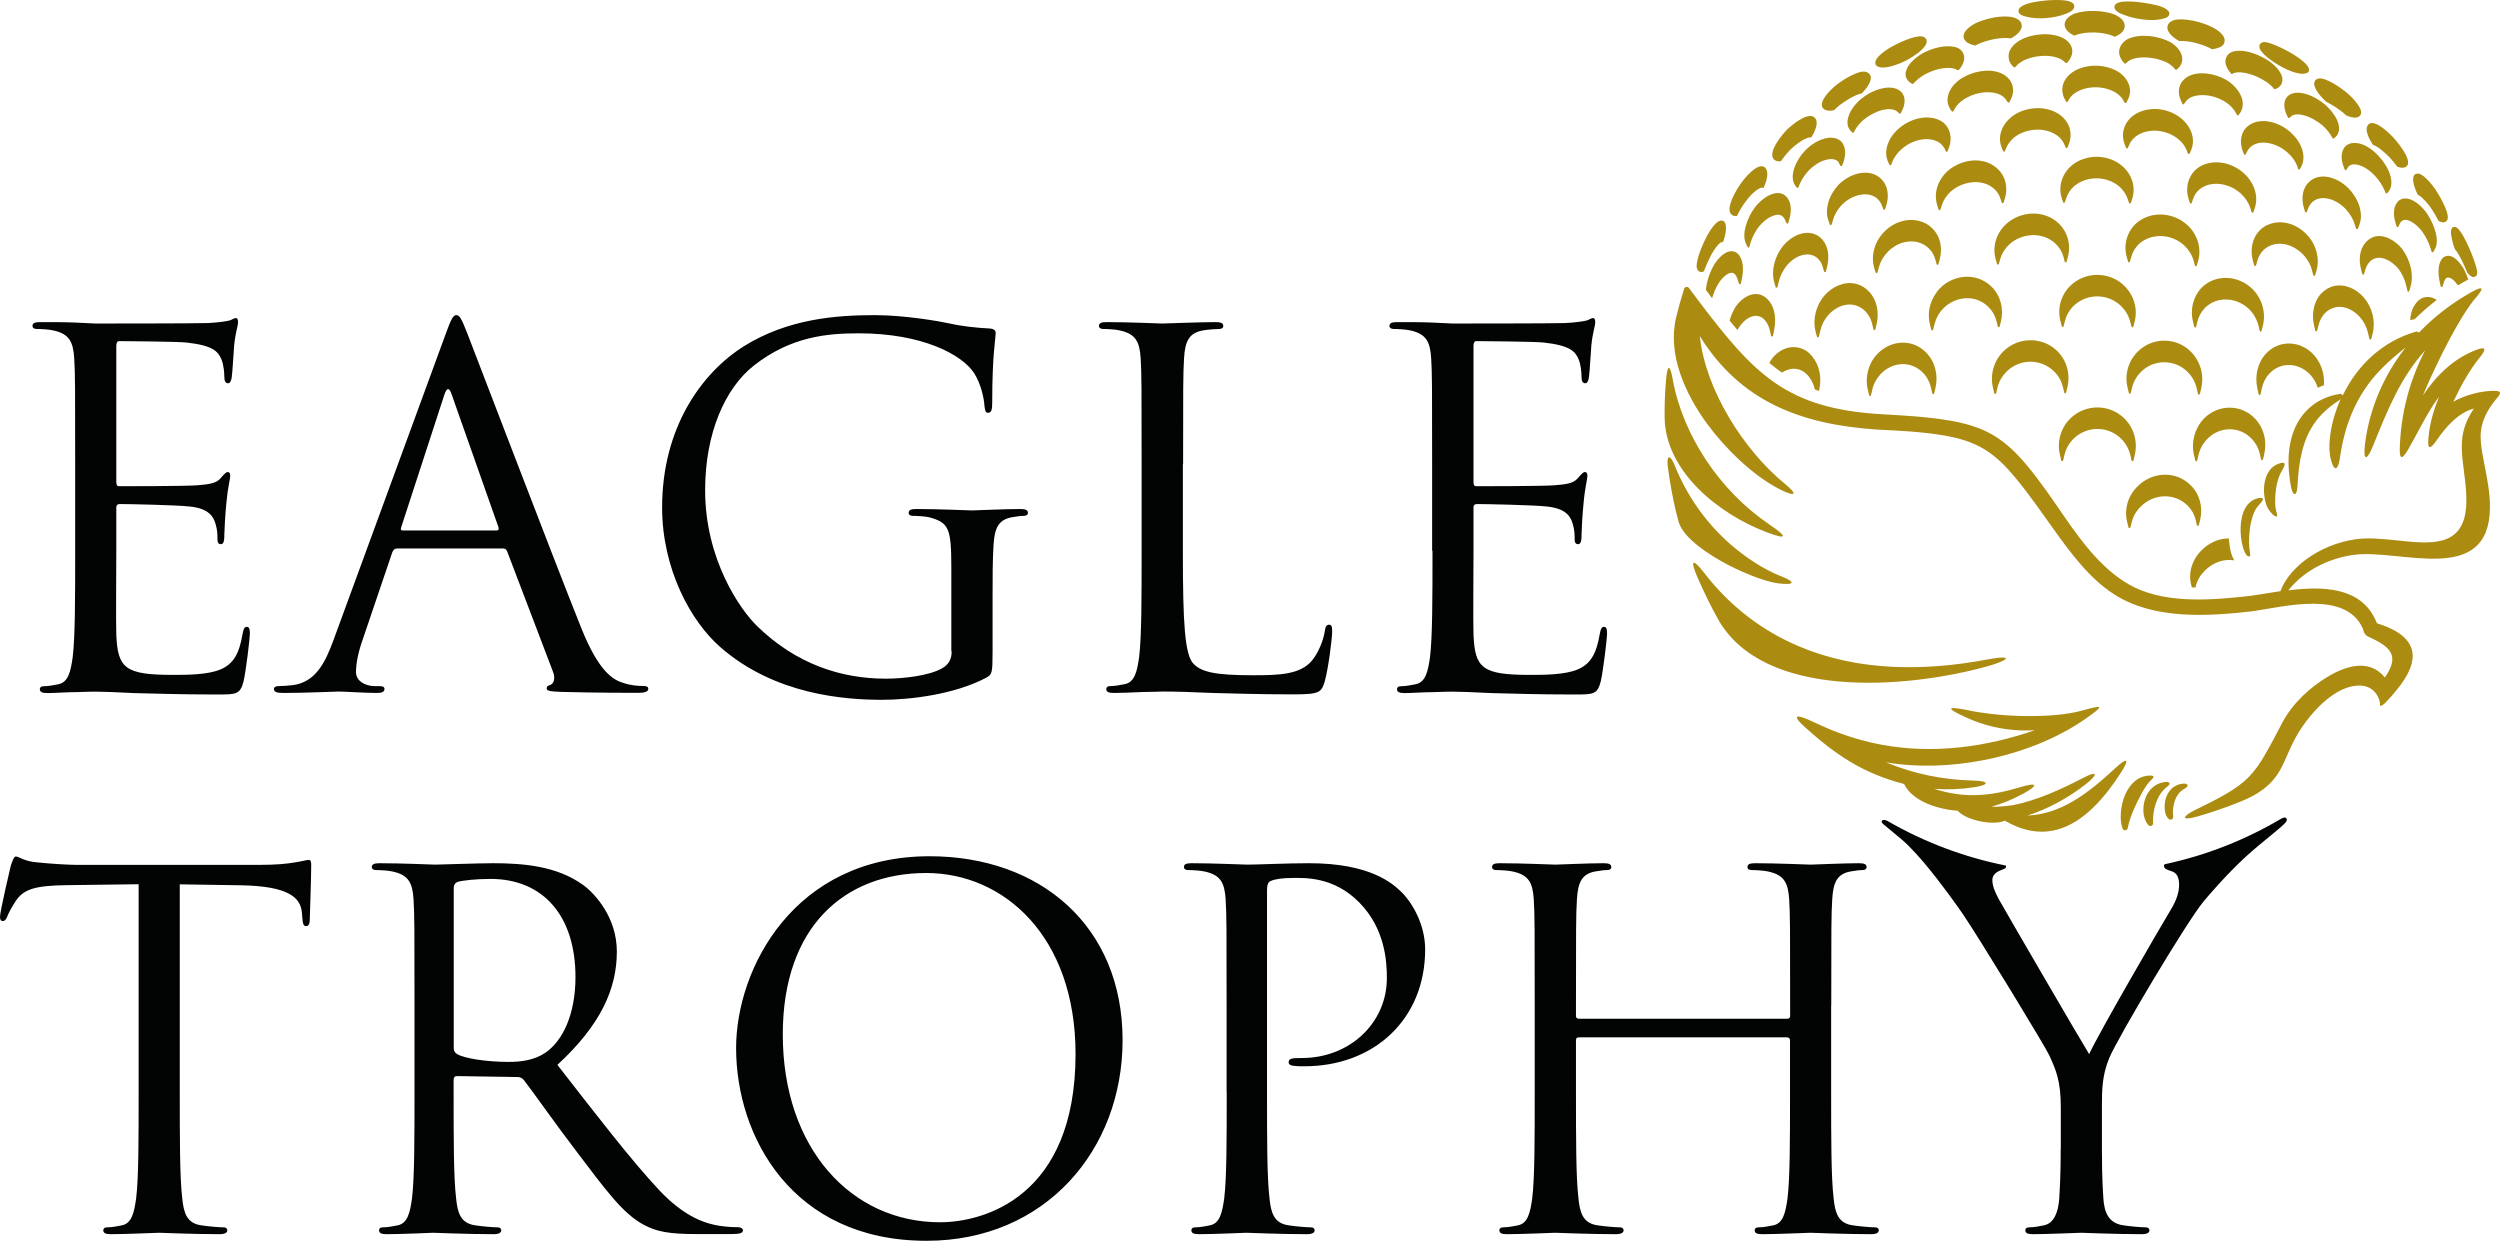 <?xml version="1.0" encoding="UTF-8"?> <svg xmlns="http://www.w3.org/2000/svg" width="554" height="275" viewBox="0 0 554 275" fill="none"><path fill-rule="evenodd" clip-rule="evenodd" d="M16.658 122.032C16.658 132.472 16.658 141.053 16.108 145.632C15.662 148.772 15.139 151.179 12.965 151.623C11.996 151.833 10.686 152.068 9.691 152.068C9.036 152.068 8.826 152.382 8.826 152.722C8.826 153.376 9.376 153.586 10.555 153.586C12.179 153.586 14.693 153.376 16.867 153.376C19.146 153.272 21.005 153.272 21.215 153.272C22.839 153.272 25.458 153.376 29.701 153.586C33.944 153.69 39.942 153.9 48.087 153.9C52.33 153.9 53.195 153.9 53.954 151.074C54.504 148.798 55.368 141.393 55.368 140.53C55.368 139.771 55.368 138.908 54.714 138.908C54.164 138.908 53.954 139.353 53.745 140.53C52.985 144.978 51.675 147.149 48.847 148.353C46.018 149.556 41.225 149.556 38.397 149.556C27.737 149.556 26.087 148.144 25.772 140.635C25.668 138.358 25.772 125.747 25.772 122.032V112.456C25.772 112.011 25.982 111.697 26.532 111.697C28.391 111.697 39.156 111.907 42.09 112.247C46.333 112.692 47.301 114.523 47.747 116.041C48.192 117.454 48.192 118.552 48.192 119.625C48.192 120.175 48.402 120.593 48.952 120.593C49.711 120.593 49.711 119.39 49.711 118.526C49.711 117.767 49.921 113.738 50.156 111.567C50.471 107.982 51.021 106.125 51.021 105.471C51.021 104.816 50.811 104.607 50.471 104.607C50.025 104.607 49.606 105.157 48.847 106.02C47.878 107.119 46.333 107.328 43.739 107.537C41.225 107.747 27.841 107.747 26.427 107.747C25.877 107.747 25.772 107.433 25.772 106.648V76.69C25.772 75.932 25.982 75.591 26.427 75.591C27.632 75.591 39.496 75.696 41.33 75.905C47.197 76.559 48.297 77.868 49.056 79.594C49.606 80.903 49.711 82.76 49.711 83.519C49.711 84.382 49.921 84.932 50.575 84.932C51.021 84.932 51.23 84.278 51.335 83.728C51.544 82.42 51.78 77.632 51.885 76.559C52.199 73.525 52.749 72.216 52.749 71.458C52.749 70.908 52.645 70.49 52.304 70.49C51.754 70.49 51.335 70.934 50.785 71.039C49.921 71.248 48.166 71.484 46.097 71.588C43.635 71.693 21.974 71.693 21.215 71.693L16.762 71.484C14.379 71.379 11.419 71.379 8.931 71.379C7.726 71.379 7.203 71.588 7.203 72.243C7.203 72.687 7.648 72.897 8.067 72.897C9.036 72.897 10.896 73.001 11.76 73.211C15.348 73.969 16.212 75.722 16.448 79.411C16.658 82.891 16.658 85.926 16.658 102.88V122.032ZM73.99 141.603C72.026 147.045 69.852 151.179 64.85 151.833C63.985 151.937 62.466 152.042 61.681 152.042C61.131 152.042 60.712 152.251 60.712 152.696C60.712 153.35 61.366 153.56 62.781 153.56C67.888 153.56 73.886 153.246 75.091 153.246C76.295 153.246 80.957 153.56 83.576 153.56C84.546 153.56 85.2 153.35 85.2 152.696C85.2 152.251 84.886 152.042 84.1 152.042H83.026C81.167 152.042 78.888 151.074 78.888 148.902C78.888 146.94 79.438 144.324 80.407 141.629L86.929 122.398C87.138 121.849 87.479 121.535 88.029 121.535H111.418C111.968 121.535 112.177 121.744 112.387 122.189L122.549 148.876C123.204 150.603 122.549 151.597 121.894 151.807C121.449 151.911 121.135 152.12 121.135 152.565C121.135 153.219 122.34 153.219 124.409 153.324C131.926 153.533 139.862 153.533 141.486 153.533C142.69 153.533 143.659 153.324 143.659 152.67C143.659 152.121 143.214 152.016 142.559 152.016C141.459 152.016 139.835 151.911 138.212 151.362C135.933 150.708 132.764 148.981 128.861 139.3C122.235 122.765 105.132 77.868 103.508 73.76C102.199 70.385 101.779 69.835 101.125 69.835C100.47 69.835 100.025 70.49 98.741 74.074L73.99 141.603ZM89.234 117.558C88.92 117.558 88.684 117.349 88.92 116.799L98.479 87.444C99.029 85.822 99.579 85.822 100.103 87.444L110.449 116.799C110.554 117.244 110.554 117.558 110.004 117.558H89.234ZM210.893 144.324C210.893 146.181 210.133 147.359 208.719 148.117C205.89 149.74 200.233 150.394 196.304 150.394C186.299 150.394 176.399 147.123 167.782 138.751C163.984 135.062 156.257 123.968 156.257 108.636C156.257 95.921 160.71 86.031 167.022 81.034C175.299 74.519 183.444 73.865 190.306 73.865C204.345 73.865 213.171 78.548 215.869 82.682C217.493 85.298 218.043 88.333 218.148 89.851C218.252 90.819 218.357 91.473 218.907 91.473C219.667 91.473 219.876 90.923 219.876 89.197C219.876 78.339 220.636 75.278 220.636 73.76C220.636 73.315 220.426 72.897 219.326 72.792C216.602 72.687 212.805 72.243 210.5 71.693C208.431 71.248 200.704 69.835 193.842 69.835C185.461 69.835 174.696 70.594 164.901 76.69C155.21 82.787 146.724 95.057 146.724 112.456C146.724 126.035 153.036 137.678 159.662 143.434C171.737 153.978 187.189 155.077 195.466 155.077C201.778 155.077 211.574 153.873 218.54 150.184C219.85 149.426 219.955 149.216 219.955 144.324V132.131C219.955 127.553 219.955 124.308 220.164 120.829C220.374 117.035 221.264 115.177 224.198 114.628C225.507 114.419 226.162 114.314 226.922 114.314C227.367 114.314 227.786 114.105 227.786 113.66C227.786 113.006 227.236 112.796 226.057 112.796C222.783 112.796 215.947 113.11 215.397 113.11C214.847 113.11 207.985 112.796 203.088 112.796C201.883 112.796 201.359 113.006 201.359 113.66C201.359 114.105 201.804 114.314 202.223 114.314C203.192 114.314 205.052 114.419 205.916 114.628C210.264 115.831 210.814 117.009 210.814 125.826V144.324H210.893ZM262.175 102.88C262.175 85.926 262.175 82.865 262.385 79.411C262.594 75.618 263.485 73.76 266.628 73.211C267.937 73.001 269.456 72.897 270.216 72.897C270.661 72.897 271.08 72.687 271.08 72.243C271.08 71.588 270.53 71.379 269.325 71.379C266.052 71.379 258.116 71.693 257.566 71.693C257.016 71.693 250.153 71.379 245.256 71.379C244.051 71.379 243.527 71.588 243.527 72.243C243.527 72.687 243.972 72.897 244.391 72.897C245.36 72.897 247.22 73.001 248.084 73.211C251.672 73.969 252.537 75.722 252.772 79.411C252.982 82.891 252.982 85.926 252.982 102.88V122.006C252.982 132.445 252.982 141.027 252.432 145.606C251.987 148.745 251.463 151.152 249.289 151.597C248.32 151.807 247.01 152.042 246.015 152.042C245.36 152.042 245.151 152.356 245.151 152.696C245.151 153.35 245.701 153.56 246.879 153.56C248.503 153.56 250.913 153.455 253.087 153.35C255.261 153.35 257.12 153.246 257.539 153.246C260.682 153.246 264.061 153.35 268.644 153.56C273.228 153.664 278.885 153.873 286.716 153.873C292.479 153.873 292.819 153.429 293.579 150.943C294.443 147.777 295.202 141.263 295.202 140.059C295.202 138.855 295.098 138.437 294.548 138.437C293.893 138.437 293.683 138.986 293.579 139.85C293.264 141.917 292.164 144.638 290.75 146.364C288.131 149.53 283.338 149.635 277.576 149.635C269.09 149.635 266.261 148.876 264.506 147.123C262.542 145.161 262.123 138.201 262.123 122.241V102.88H262.175ZM317.439 122.032C317.439 132.472 317.439 141.053 316.889 145.632C316.444 148.772 315.92 151.179 313.72 151.623C312.751 151.833 311.441 152.068 310.446 152.068C309.791 152.068 309.581 152.382 309.581 152.722C309.581 153.376 310.132 153.586 311.31 153.586C312.934 153.586 315.448 153.376 317.622 153.376C319.901 153.272 321.76 153.272 321.97 153.272C323.594 153.272 326.213 153.376 330.456 153.586C334.699 153.69 340.697 153.9 348.842 153.9C353.085 153.9 353.95 153.9 354.709 151.074C355.259 148.798 356.123 141.393 356.123 140.53C356.123 139.771 356.123 138.908 355.469 138.908C354.919 138.908 354.709 139.353 354.5 140.53C353.74 144.978 352.431 147.149 349.602 148.353C346.773 149.556 341.98 149.556 339.151 149.556C328.492 149.556 326.842 148.144 326.527 140.635C326.422 138.358 326.527 125.747 326.527 122.032V112.456C326.527 112.011 326.737 111.697 327.287 111.697C329.146 111.697 339.911 111.907 342.844 112.247C347.087 112.692 348.057 114.523 348.502 116.041C348.947 117.454 348.947 118.552 348.947 119.625C348.947 120.175 349.157 120.593 349.707 120.593C350.466 120.593 350.466 119.39 350.466 118.526C350.466 117.767 350.676 113.738 350.911 111.567C351.226 107.982 351.776 106.125 351.776 105.471C351.776 104.816 351.566 104.607 351.226 104.607C350.78 104.607 350.361 105.157 349.602 106.02C348.633 107.119 347.087 107.328 344.495 107.537C341.98 107.747 328.596 107.747 327.182 107.747C326.632 107.747 326.527 107.433 326.527 106.648V76.69C326.527 75.932 326.737 75.591 327.182 75.591C328.387 75.591 340.252 75.696 342.085 75.905C347.952 76.559 349.052 77.868 349.811 79.594C350.361 80.903 350.466 82.76 350.466 83.519C350.466 84.382 350.676 84.932 351.33 84.932C351.776 84.932 351.985 84.278 352.09 83.728C352.3 82.42 352.535 77.632 352.64 76.559C352.954 73.525 353.504 72.216 353.504 71.458C353.504 70.908 353.4 70.49 353.059 70.49C352.509 70.49 352.09 70.934 351.54 71.039C350.676 71.248 348.921 71.484 346.852 71.588C344.337 71.693 322.703 71.693 321.918 71.693L317.465 71.484C315.082 71.379 312.122 71.379 309.634 71.379C308.429 71.379 307.905 71.588 307.905 72.243C307.905 72.687 308.35 72.897 308.77 72.897C309.739 72.897 311.598 73.001 312.463 73.211C316.051 73.969 316.915 75.722 317.151 79.411C317.36 82.891 317.36 85.926 317.36 102.88V122.032H317.439ZM456.646 254.656C456.646 256.383 456.646 260.962 456.332 265.54C456.122 268.706 455.127 271.087 452.953 271.532C451.984 271.741 450.674 271.977 449.679 271.977C449.024 271.977 448.815 272.291 448.815 272.631C448.815 273.285 449.365 273.494 450.543 273.494C453.817 273.494 460.653 273.18 461.203 273.18C461.753 273.18 468.615 273.494 474.587 273.494C475.792 273.494 476.315 273.18 476.315 272.631C476.315 272.317 476.106 271.977 475.451 271.977C474.482 271.977 472.072 271.767 470.553 271.532C467.279 271.087 466.31 268.706 466.101 265.54C465.787 260.962 465.787 256.409 465.787 254.656V245.316C465.787 241.731 465.787 238.356 467.41 234.458C469.375 229.775 484.618 204.239 488.206 199.896C489.071 198.823 493.235 193.93 497.661 189.849C501.669 186.186 505.912 183.203 506.645 182.026C506.881 181.633 506.724 181.11 506.2 181.162C505.99 181.188 505.755 181.293 505.597 181.372C497.714 186.055 489.044 189.509 479.799 191.497C479.354 191.602 479.511 192.256 479.877 192.517C480.166 192.701 480.611 192.884 481.161 193.041C482.47 193.407 482.889 194.558 482.889 196.076C482.889 197.488 482.444 199.346 481.03 201.622C478.856 205.207 465.027 229.016 462.958 233.594C460.994 230.429 444.676 202.381 442.922 199.241C442.057 197.619 441.507 196.311 441.507 195.003C441.507 194.14 442.057 193.485 442.922 193.041C443.891 192.596 444.545 192.491 444.545 192.073C444.545 191.994 444.545 191.889 444.519 191.811C435.169 189.953 426.342 186.578 418.354 181.973C417.228 181.319 416.494 181.947 417.333 182.627C418.302 183.439 420.816 185.505 421.418 186.029C423.54 187.834 425.871 190.607 426.369 191.183C430.14 195.657 434.095 201.256 435.012 202.617C438.836 208.268 453.398 232.182 454.158 233.935C455.572 237.074 456.672 239.481 456.672 245.342V254.656H456.646ZM39.837 195.971L53.535 196.18C63.959 196.39 66.578 198.901 66.893 202.172L66.997 203.375C67.102 204.893 67.312 205.233 67.862 205.233C68.307 205.233 68.647 204.788 68.647 203.82C68.647 202.617 68.962 195.134 68.962 191.863C68.962 191.209 68.962 190.555 68.412 190.555C67.966 190.555 66.971 190.869 65.347 191.105C63.619 191.418 61.104 191.654 57.647 191.654H16.867C15.558 191.654 11.419 191.445 8.276 191.105C5.343 190.895 4.243 189.796 3.483 189.796C3.038 189.796 2.619 191.209 2.383 191.863C2.174 192.701 0 202.041 0 203.14C0 203.794 0.21 204.108 0.55 204.108C0.995 204.108 1.31 203.899 1.65 203.009C1.964 202.25 2.305 201.492 3.51 199.634C5.238 197.018 7.857 196.259 14.615 196.154L30.722 195.945V241.941C30.722 252.38 30.722 260.962 30.172 265.54C29.727 268.706 29.203 271.087 27.029 271.532C26.06 271.741 24.751 271.977 23.756 271.977C23.101 271.977 22.891 272.291 22.891 272.631C22.891 273.285 23.441 273.494 24.62 273.494C27.894 273.494 34.73 273.18 35.28 273.18C35.83 273.18 42.666 273.494 48.637 273.494C49.842 273.494 50.366 273.18 50.366 272.631C50.366 272.317 50.156 271.977 49.502 271.977C48.532 271.977 46.123 271.767 44.604 271.532C41.356 271.087 40.701 268.706 40.387 265.54C39.837 260.962 39.837 252.38 39.837 241.941V195.971ZM91.853 241.941C91.853 252.38 91.853 260.962 91.303 265.54C90.858 268.706 90.334 271.087 88.134 271.532C87.165 271.741 85.855 271.977 84.86 271.977C84.205 271.977 83.996 272.291 83.996 272.631C83.996 273.285 84.546 273.494 85.724 273.494C88.998 273.494 95.834 273.18 95.965 273.18C96.515 273.18 103.377 273.494 109.349 273.494C110.554 273.494 111.077 273.18 111.077 272.631C111.077 272.317 110.868 271.977 110.213 271.977C109.244 271.977 106.834 271.767 105.315 271.532C102.041 271.087 101.387 268.706 101.072 265.54C100.522 260.962 100.522 252.38 100.522 241.941V239.324C100.522 238.775 100.732 238.461 101.282 238.461L114.666 238.67C115.32 238.67 115.635 238.88 116.08 239.324C118.254 242.15 123.361 249.424 127.945 255.415C134.152 263.578 137.95 268.889 142.638 271.401C145.467 272.919 148.191 273.468 154.293 273.468H162.02C163.984 273.468 164.639 273.259 164.639 272.605C164.639 272.291 164.193 271.951 163.67 271.951C163.015 271.951 161.496 271.951 159.427 271.637C156.703 271.192 152.014 270.014 146.148 263.814C139.835 257.063 132.423 247.409 123.518 235.975C133.314 226.949 136.693 218.917 136.693 210.858C136.693 203.349 131.9 198.038 129.176 196.076C123.414 191.942 116.106 191.288 109.27 191.288C105.892 191.288 97.615 191.602 96.436 191.602C95.886 191.602 89.024 191.288 84.126 191.288C82.922 191.288 82.398 191.497 82.398 192.151C82.398 192.596 82.843 192.805 83.262 192.805C84.231 192.805 86.091 192.91 86.955 193.119C90.543 193.878 91.408 195.631 91.643 199.32C91.853 202.8 91.853 205.835 91.853 222.815V241.941ZM100.549 196.73C100.549 196.076 100.863 195.631 101.413 195.422C102.513 195.108 105.446 194.767 108.694 194.767C120.349 194.767 127.526 202.931 127.526 216.51C127.526 224.777 124.697 230.638 120.899 233.254C118.385 234.981 115.347 235.321 112.727 235.321C107.934 235.321 102.932 234.563 101.308 233.594C100.758 233.281 100.549 232.836 100.549 232.286V196.73ZM163.12 232.26C163.12 214.652 175.953 189.744 205.995 189.744C230.484 189.744 248.765 205.181 248.765 230.507C248.765 254.866 231.584 274.959 205.34 274.959C175.534 274.986 163.12 251.831 163.12 232.26ZM173.465 229.225C173.465 254.552 188.709 270.852 208.3 270.852C218.095 270.852 238.341 265.2 238.341 233.568C238.341 207.483 222.443 193.459 205.261 193.459C187.085 193.459 173.465 205.416 173.465 229.225ZM271.84 241.941C271.84 252.38 271.84 260.962 271.29 265.54C270.845 268.706 270.321 271.087 268.147 271.532C267.178 271.741 265.868 271.977 264.873 271.977C264.218 271.977 264.009 272.291 264.009 272.631C264.009 273.285 264.559 273.494 265.737 273.494C269.011 273.494 275.847 273.18 276.188 273.18C276.738 273.18 283.6 273.494 289.571 273.494C290.776 273.494 291.326 273.18 291.326 272.631C291.326 272.317 291.117 271.977 290.462 271.977C289.493 271.977 287.083 271.767 285.564 271.532C282.29 271.087 281.635 268.706 281.321 265.54C280.771 260.962 280.771 252.38 280.771 241.941V197.279C280.771 196.18 280.981 195.422 281.635 195.212C282.604 194.767 284.464 194.558 286.324 194.558C288.838 194.558 295.464 194.113 301.226 200C306.989 205.861 307.329 213.161 307.329 216.745C307.329 226.74 299.053 234.458 288.497 234.458C286.219 234.458 285.564 234.563 285.564 235.426C285.564 235.975 286.219 236.185 286.769 236.185C287.319 236.289 288.497 236.289 289.047 236.289C304.5 236.289 315.815 225.85 315.815 210.413C315.815 204.657 312.777 199.765 310.367 197.488C308.639 195.866 303.741 191.288 290.121 191.288C285.119 191.288 278.807 191.602 276.397 191.602C275.533 191.602 268.985 191.288 264.087 191.288C262.882 191.288 262.359 191.497 262.359 192.151C262.359 192.596 262.804 192.805 263.223 192.805C264.192 192.805 266.051 192.91 266.916 193.119C270.504 193.878 271.368 195.631 271.604 199.32C271.814 202.8 271.814 205.835 271.814 222.815V241.941H271.84ZM405.808 222.815C405.808 205.861 405.808 202.8 406.018 199.32C406.227 195.526 407.118 193.669 410.051 193.119C411.361 192.91 412.016 192.805 412.775 192.805C413.221 192.805 413.64 192.596 413.64 192.151C413.64 191.497 413.09 191.288 411.911 191.288C408.637 191.288 401.801 191.602 401.251 191.602C400.701 191.602 393.839 191.288 388.967 191.288C387.763 191.288 387.239 191.497 387.239 192.151C387.239 192.596 387.684 192.805 388.103 192.805C389.072 192.805 390.932 192.91 391.796 193.119C395.384 193.878 396.249 195.631 396.484 199.32C396.694 202.8 396.694 205.835 396.694 222.815V225.091C396.694 225.641 396.38 225.745 396.039 225.745H349.89C349.576 225.745 349.235 225.641 349.235 225.091V222.815C349.235 205.861 349.235 202.8 349.445 199.32C349.654 195.526 350.545 193.669 353.478 193.119C354.788 192.91 355.443 192.805 356.202 192.805C356.647 192.805 357.066 192.596 357.066 192.151C357.066 191.497 356.516 191.288 355.338 191.288C352.064 191.288 345.228 191.602 344.678 191.602C344.128 191.602 337.266 191.288 332.368 191.288C331.163 191.288 330.639 191.497 330.639 192.151C330.639 192.596 331.085 192.805 331.504 192.805C332.473 192.805 334.332 192.91 335.197 193.119C338.785 193.878 339.649 195.631 339.885 199.32C340.094 202.8 340.094 205.835 340.094 222.815V241.941C340.094 252.38 340.094 260.962 339.544 265.54C339.099 268.706 338.575 271.087 336.401 271.532C335.432 271.741 334.123 271.977 333.128 271.977C332.473 271.977 332.263 272.291 332.263 272.631C332.263 273.285 332.813 273.494 333.992 273.494C337.266 273.494 344.102 273.18 344.652 273.18C345.202 273.18 352.064 273.494 358.035 273.494C359.24 273.494 359.79 273.18 359.79 272.631C359.79 272.317 359.581 271.977 358.926 271.977C357.957 271.977 355.547 271.767 354.028 271.532C350.754 271.087 350.099 268.706 349.785 265.54C349.235 260.962 349.235 252.38 349.235 241.941V230.533C349.235 229.984 349.549 229.879 349.89 229.879H396.013C396.327 229.879 396.668 230.089 396.668 230.533V241.941C396.668 252.38 396.668 260.962 396.118 265.54C395.672 268.706 395.149 271.087 392.975 271.532C392.006 271.741 390.696 271.977 389.701 271.977C389.046 271.977 388.836 272.291 388.836 272.631C388.836 273.285 389.386 273.494 390.565 273.494C393.839 273.494 400.675 273.18 401.225 273.18C401.775 273.18 408.637 273.494 414.609 273.494C415.814 273.494 416.337 273.18 416.337 272.631C416.337 272.317 416.128 271.977 415.473 271.977C414.504 271.977 412.094 271.767 410.575 271.532C407.301 271.087 406.647 268.706 406.332 265.54C405.782 260.962 405.782 252.38 405.782 241.941V222.815H405.808Z" fill="#020303"></path><path fill-rule="evenodd" clip-rule="evenodd" d="M378.386 52.07C378.857 51.233 380.507 48.407 381.791 48.931C382.105 49.061 382.288 49.323 382.367 49.637C382.681 50.657 382.288 52.306 381.948 53.3L381.869 53.509C381.843 53.614 381.765 53.666 381.66 53.666H381.476C381.45 53.666 381.424 53.666 381.398 53.692C381.188 53.771 380.795 54.189 380.665 54.32C380.141 54.922 379.669 55.655 379.276 56.335C378.674 57.486 378.124 58.69 377.679 59.893L377.626 60.05C377.6 60.129 377.548 60.155 377.469 60.181L377.312 60.233C376.526 60.443 376.055 59.867 375.976 59.16C375.976 59.16 375.976 59.16 375.976 59.134C375.898 57.251 377.469 53.745 378.386 52.07ZM518.719 88.464C516.65 89.772 514.738 91.316 513.245 93.278C510.154 97.307 509.369 102.671 509.133 107.642C509.002 110.075 508.112 110.101 507.666 107.773C506.592 102.069 506.881 95.397 511.097 91.028C513.088 88.935 515.655 87.757 518.483 87.287C518.771 87.234 519.033 87.391 519.138 87.653C522.412 80.85 527.991 75.644 535.35 73.498C535.612 73.42 535.874 73.524 536.005 73.734C539.384 70.202 543.286 67.193 547.582 64.786C550.646 63.059 550.358 64.001 548.551 66.094C545.932 69.077 542.422 75.879 541.06 78.6C539.698 81.347 538.389 84.121 537.21 86.946C537.105 87.182 537.027 87.391 536.922 87.627C539.882 83.231 543.679 79.464 548.708 77.554C551.301 76.559 550.725 77.711 549.52 79.202C547.189 82.08 545.225 85.664 543.653 89.04C546.22 87.522 549.939 86.58 552.794 86.606C554.208 86.632 554.313 87.051 553.449 88.072C551.301 90.583 549.703 93.357 549.703 96.784C549.703 98.406 550.018 100.081 550.306 101.65C550.672 103.613 551.091 105.575 551.38 107.563C551.615 109.186 551.799 110.808 551.772 112.456C551.641 130.038 531.867 121.587 521.679 122.948C516.1 123.68 510.626 126.375 507.09 130.823C514.24 129.934 523.067 129.855 526.445 137.469C526.524 137.704 526.655 137.887 526.734 138.123C529.876 139.091 534.015 140.896 534.591 144.533C535.193 148.457 531.265 152.905 528.672 155.652C528.436 155.914 527.781 156.49 527.467 156.411C527.362 156.385 527.441 155.626 527.31 155.286C525.922 150.891 521.364 151.414 517.959 153.376C514.921 155.129 512.197 158.138 510.207 161.016C509.081 162.638 508.19 164.339 507.378 166.144C506.697 167.662 506.095 169.179 505.283 170.618C503.266 174.176 500.333 176.06 496.64 177.578C493.497 178.86 490.249 179.985 486.975 180.927C483.099 182.026 483.518 180.874 486.766 179.331C489.044 178.232 491.297 177.107 493.471 175.825C495.304 174.752 497.033 173.549 498.499 172.005C499.809 170.618 500.883 169.048 501.826 167.4C503.24 165.019 504.471 162.56 505.78 160.1C508.033 155.836 512.014 152.173 516.152 149.766C520.212 147.411 525.188 146.05 528.488 150.132C531.919 145.161 529.719 143.303 524.586 140.975C524.533 140.948 524.507 140.922 524.481 140.896C524.272 140.739 524.114 140.582 523.983 140.347C523.879 140.19 523.826 140.007 523.774 139.85C523.722 139.64 523.669 139.431 523.591 139.248C519.767 130.771 506.2 134.434 499.18 135.454C489.228 136.579 477.415 137.364 468.589 131.765C463.036 128.233 458.819 122.503 455.048 117.218C452.298 113.372 449.6 109.473 446.588 105.837C444.571 103.403 442.371 101.127 439.647 99.505C436.871 97.831 433.781 96.993 430.611 96.47C425.74 95.659 420.763 95.424 415.839 95.188C399.051 94.037 385.693 88.987 376.683 74.493C377.888 86.292 386.374 99.74 395.541 107.223C398.632 109.761 397.715 110.101 394.494 108.479C388.339 105.366 382.21 99.243 378.307 93.932C373.514 87.391 369.428 78.548 371.445 70.28C371.969 68.161 372.545 66.068 373.2 64.001C373.279 63.791 373.436 63.635 373.671 63.582C373.881 63.556 374.117 63.635 374.248 63.791C375.007 64.786 375.741 65.806 376.5 66.8C388.679 82.839 395.803 90.557 416.913 91.787C421.916 92.075 426.971 92.336 431.921 93.173C435.326 93.749 438.626 94.639 441.638 96.392C444.545 98.092 446.902 100.447 449.05 102.985C452.114 106.648 454.786 110.598 457.484 114.523C461.543 120.41 466.467 127.003 473.068 130.195C480.689 133.858 490.668 132.942 498.84 132.027C501.014 131.713 503.161 131.32 505.335 131.006C506.357 128.207 508.635 125.747 510.993 123.994C514.162 121.64 517.959 120.122 521.862 119.52C524.822 119.076 528.017 119.442 530.977 119.73C538.101 120.462 545.932 121.613 546.508 112.116C546.613 110.337 546.482 108.558 546.298 106.779C545.958 103.639 545.225 99.976 545.67 96.836C545.984 94.508 546.927 92.441 548.21 90.531C544.622 91.551 542.055 94.56 539.96 97.569C538.755 99.27 537.891 100.028 538.127 97.229C538.415 93.801 539.253 90.976 540.51 87.915C540.432 88.019 540.327 88.124 540.248 88.255C538.913 90.034 537.812 91.996 536.739 93.958C535.691 95.868 534.696 97.804 533.596 99.688C532.391 101.755 531.71 101.991 531.788 99.322C532.024 91.708 533.91 84.356 537.42 77.632C531.841 83.807 528.96 91.159 525.843 98.851C524.586 101.964 523.643 102.357 524.062 98.615C524.822 92.048 527.205 85.717 530.819 80.17C531.527 79.071 532.286 78.025 533.072 77.004C532.653 77.344 532.234 77.684 531.815 78.025C529.903 79.594 528.069 81.243 526.445 83.1C521.836 88.385 519.479 94.639 518.536 101.441C518.195 103.874 517.357 104.973 516.519 101.834C516.152 100.447 516.152 98.772 516.257 97.569C516.493 94.56 517.357 91.499 518.562 88.726C518.64 88.673 518.693 88.569 518.719 88.464ZM499.992 112.639C500.437 111.959 501.773 110.808 501.433 110.468C501.276 110.337 500.673 110.258 499.809 110.572C494.492 112.613 496.797 124.151 498.552 123.262C498.84 123.131 498.421 122.058 498.395 120.331C498.368 118.971 498.499 117.506 498.709 116.302C498.918 115.229 499.285 113.738 499.992 112.639ZM480.218 174.36C481.161 173.653 480.82 173.182 479.799 173.287C477.599 173.522 476.027 175.04 475.346 177.081C474.744 178.886 474.77 181.371 476.08 182.837C476.237 183.02 476.525 183.098 476.761 182.994C476.996 182.889 477.153 182.654 477.127 182.418C476.97 179.671 477.913 176.06 480.218 174.36ZM470.37 183.622C470.475 183.857 470.71 184.014 470.972 183.988C471.234 183.962 471.444 183.779 471.496 183.517C471.784 182.026 472.334 180.508 472.963 179.121C473.67 177.525 475.346 174.046 476.63 172.921C477.389 172.24 477.599 171.796 476.184 171.874C473.225 172.057 471.417 174.49 470.553 177.107C469.977 178.964 469.636 181.764 470.37 183.622ZM441.271 178.781C443.707 178.101 446.064 177.107 448.291 175.903C451.722 174.046 451.669 173.235 447.688 174.438C440.983 176.479 435.169 176.95 428.647 174.804C431.58 175.014 434.514 174.909 437.421 174.464C440.878 173.941 440.957 173.051 437.29 172.973C430.428 172.79 424.142 171.508 417.909 168.918C425.006 170.147 432.576 169.807 439.543 168.447C447.4 166.929 455.572 163.894 462.224 159.237C466.363 156.333 466.179 156.123 461.491 157.432C457.746 158.478 453.241 158.687 449.626 158.687C446.667 158.687 443.681 158.504 440.721 158.138C439.359 157.955 437.945 157.772 436.583 157.484C431.973 156.516 430.349 156.594 435.902 159.08C439.621 160.754 443.576 161.696 447.688 161.853C448.762 161.906 449.836 161.879 450.91 161.827C440.066 165.542 428.595 167.138 417.201 165.071C413.168 164.339 409.239 163.161 405.442 161.592C404.132 161.042 402.875 160.467 401.591 159.865C398.187 158.269 396.72 158.217 400.125 161.278C406.803 167.269 412.827 171.377 421.942 173.732C423.88 177.709 429.721 179.383 433.833 179.671C435.719 181.79 441.664 183.02 444.283 181.869C447.871 183.962 451.8 184.956 455.912 183.831C461.936 182.183 466.624 176.453 469.977 171.246C472.046 168.028 471.417 167.766 468.772 170.2C465.865 172.868 462.905 175.485 459.474 177.499C456.305 179.383 452.9 180.587 449.286 180.717C453.843 179.278 458.427 176.74 462.172 173.81C464.66 171.874 465.289 170.461 461.543 172.423C456.724 174.935 451.381 177.368 446.143 178.415C444.467 178.65 442.895 178.807 441.271 178.781ZM380.717 137.207C390.774 155.103 422.361 152.67 440.433 147.646C445.095 146.364 446.588 144.978 440.302 146.155C426.526 148.745 411.911 148.798 398.815 143.303C390.381 139.771 383.284 134.224 377.731 127.055C375.138 123.707 374.405 123.864 376.16 127.945C377.548 131.111 379.041 134.224 380.717 137.207ZM371.969 115.596C373.043 119.39 379.093 123.131 382.446 124.91C384.96 126.271 390.512 128.835 394.127 129.279C397.61 129.698 398.134 129.044 394.598 127.657C390.722 126.14 386.715 123.419 383.677 120.802C378.098 115.962 373.855 109.944 371.105 103.116C370.136 100.709 369.271 100.709 369.586 103.377C369.717 104.372 369.848 105.34 370.005 106.334C370.528 109.473 371.105 112.535 371.969 115.596ZM370.686 84.121C370.109 80.824 369.507 80.51 369.193 84.225C368.957 86.946 368.852 89.668 368.878 92.388C368.957 104.372 380.795 113.895 391.455 117.924C396.72 119.913 395.646 118.631 392.163 116.276C386.531 112.456 381.712 107.485 377.967 101.807C374.483 96.522 371.812 90.374 370.686 84.121ZM484.094 174.778C485.22 174.176 484.827 173.549 483.754 173.653C481.684 173.862 480.323 175.301 479.851 177.264C479.563 178.493 479.537 180.639 480.611 181.502C480.794 181.659 481.082 181.659 481.292 181.555C481.501 181.424 481.606 181.188 481.58 180.953C481.423 180.011 481.554 178.807 481.815 177.892C482.156 176.584 482.863 175.432 484.094 174.778ZM502.192 111.828C502.585 113.058 504.078 114.706 504.549 114.418C504.759 114.288 504.445 113.555 504.261 112.508C504.026 110.991 504.288 108.532 504.523 107.433C504.759 106.36 505.126 105.13 505.754 104.162C506.566 102.854 506.566 102.095 504.759 102.828C502.664 103.691 501.799 105.915 501.695 108.191C501.668 109.395 501.826 110.677 502.192 111.828ZM543.156 51.102C543.182 50.762 543.313 50.448 543.653 50.317C544.256 50.082 544.832 50.788 545.146 51.207C545.67 51.913 546.141 52.777 546.534 53.588C546.744 54.032 546.979 54.503 547.163 54.948C547.608 55.942 548.001 56.937 548.341 57.957C548.577 58.663 548.865 59.501 548.944 60.233C548.944 60.233 548.944 60.233 548.944 60.259C548.97 60.599 548.918 60.992 548.656 61.227C548.446 61.28 548.237 61.332 548.027 61.411C547.529 61.332 547.058 60.783 546.77 60.443L546.744 60.416C546.718 60.39 546.717 60.39 546.717 60.364L546.691 60.312C546.351 59.448 545.984 58.585 545.565 57.748C545.172 56.963 544.622 55.916 544.046 55.262L544.02 55.21C543.994 55.184 543.994 55.157 543.967 55.131L543.941 55.079C543.601 54.085 543.025 52.227 543.156 51.102ZM541.741 62.117C541.872 61.855 542.029 61.594 542.317 61.515C542.71 61.411 543.182 61.698 543.47 61.908C543.915 62.274 544.334 62.745 544.675 63.242C545.434 62.797 546.194 62.352 546.979 61.934C546.691 61.097 546.351 60.312 546.01 59.684V59.658C545.303 58.428 543.706 56.256 542.029 56.753C541.453 56.91 541.06 57.355 540.824 57.879C540.196 59.16 540.327 60.992 540.615 62.352L540.851 63.425C540.877 63.53 540.955 63.582 541.06 63.608C541.165 63.608 541.244 63.556 541.27 63.451L541.61 62.405C541.663 62.352 541.689 62.222 541.741 62.117ZM535.193 67.454C535.193 67.454 535.193 67.481 535.193 67.454C534.486 68.475 534.146 69.731 534.093 70.987C534.25 70.934 534.408 70.882 534.565 70.83C534.748 70.777 534.905 70.751 535.089 70.725C536.634 69.207 538.258 67.795 539.986 66.46C539.174 65.937 538.258 65.675 537.262 65.885C536.372 66.12 535.665 66.696 535.193 67.454ZM531.16 44.927C531.396 44.587 531.684 44.326 532.05 44.169C532.941 43.776 533.962 44.038 534.8 44.483C535.874 45.058 536.843 46 537.577 46.968C537.708 47.151 537.839 47.334 537.97 47.544C538.755 48.773 539.436 50.212 539.777 51.651C540.039 52.724 540.17 54.163 539.593 55.157L539.227 55.812C539.174 55.89 539.096 55.942 539.017 55.916C538.939 55.916 538.86 55.838 538.834 55.759L538.624 55.079C538.232 53.745 537.551 52.436 536.765 51.311C536.11 50.474 535.272 49.611 534.329 49.114C533.805 48.826 533.072 48.564 532.496 48.826C532.286 48.904 532.129 49.061 531.998 49.244C531.919 49.323 531.867 49.428 531.815 49.532L531.474 50.212C531.422 50.291 531.343 50.343 531.265 50.343C531.186 50.343 531.107 50.265 531.081 50.186L530.872 49.454C530.427 48.119 530.217 46.157 531.16 44.927ZM524.193 53.771C524.193 53.797 524.193 53.797 524.193 53.771C522.805 55.341 522.7 57.695 523.198 59.632L523.46 60.704C523.486 60.809 523.564 60.861 523.669 60.861C523.774 60.861 523.852 60.809 523.879 60.704L524.193 59.658C524.35 59.134 524.612 58.611 524.979 58.193C525.319 57.774 525.738 57.46 526.262 57.277C528.148 56.649 530.243 58.114 531.422 59.474C532.286 60.599 532.915 61.934 533.229 63.321L533.491 64.472C533.517 64.576 533.596 64.629 533.7 64.629C533.805 64.629 533.884 64.576 533.91 64.472L534.224 63.321C534.591 61.986 534.512 60.521 534.198 59.187C533.831 57.695 533.15 56.256 532.234 55.053C530.767 53.326 528.279 51.73 525.948 52.515C525.241 52.803 524.664 53.221 524.193 53.771ZM514.319 65.1C512.643 66.957 512.25 69.652 512.774 72.033L513.062 73.263C513.088 73.367 513.166 73.42 513.271 73.42C513.376 73.42 513.455 73.341 513.481 73.263L513.795 72.033C514.031 71.117 514.45 70.228 515.078 69.521C515.733 68.815 516.545 68.318 517.462 68.109C519.583 67.638 521.652 68.763 523.014 70.332C523.879 71.327 524.481 72.556 524.769 73.838L525.057 75.094C525.083 75.199 525.162 75.251 525.267 75.251C525.372 75.251 525.45 75.173 525.476 75.094L525.791 73.865C526.472 71.144 525.66 68.056 523.826 65.937C522.229 64.079 519.767 62.85 517.252 63.373C516.126 63.635 515.131 64.236 514.319 65.1ZM510.547 46.105C509.971 44.142 510.102 41.84 511.647 40.375C511.909 40.113 512.171 39.904 512.485 39.721C513.69 39.014 515.157 38.988 516.467 39.355C518.012 39.773 519.426 40.689 520.526 41.84C521.6 42.965 522.438 44.352 522.883 45.843C523.25 47.125 523.329 48.564 522.831 49.82L522.517 50.657C522.491 50.736 522.412 50.788 522.307 50.788C522.202 50.788 522.124 50.736 522.098 50.631L521.836 49.794C521.443 48.486 520.71 47.282 519.767 46.288C518.798 45.268 517.54 44.456 516.178 44.09C515.131 43.802 513.952 43.802 512.983 44.352C512.747 44.483 512.538 44.64 512.354 44.823C511.988 45.189 511.7 45.634 511.516 46.105L511.202 46.942C511.176 47.02 511.097 47.099 510.993 47.073C510.888 47.073 510.809 47.02 510.783 46.916L510.547 46.105ZM500.857 50.945C499.049 52.724 498.578 55.341 499.233 57.748L499.521 58.794C499.547 58.899 499.626 58.951 499.73 58.951C499.835 58.951 499.914 58.899 499.94 58.794L500.228 57.748C500.49 56.858 500.935 56.073 501.59 55.419C502.061 54.948 502.638 54.608 503.24 54.373C505.728 53.404 508.531 54.503 510.312 56.335C511.281 57.329 511.988 58.559 512.328 59.893L512.616 60.966C512.643 61.071 512.721 61.123 512.826 61.123C512.931 61.123 513.009 61.071 513.035 60.966L513.35 59.893C513.743 58.533 513.69 57.094 513.324 55.759C512.931 54.294 512.145 52.96 511.097 51.887C509.028 49.742 505.78 48.564 502.899 49.689C502.114 49.951 501.433 50.396 500.857 50.945ZM502.166 78.339C500.254 80.379 499.626 83.362 500.228 86.057L500.516 87.365C500.542 87.47 500.621 87.522 500.726 87.522C500.83 87.522 500.909 87.444 500.935 87.365L501.223 86.057C501.485 84.853 502.035 83.702 502.899 82.786C505.466 80.039 509.552 80.379 512.014 83.1C512.747 83.911 513.297 84.879 513.612 85.926C514.057 85.717 514.502 85.534 514.974 85.377C515.183 82.969 514.397 80.484 512.774 78.679C509.945 75.513 505.152 75.147 502.166 78.339ZM500.464 72.138L500.752 73.315C500.778 73.42 500.857 73.472 500.961 73.472C501.066 73.472 501.145 73.394 501.171 73.315L501.459 72.138C502.166 69.286 501.276 66.199 499.206 64.106C496.168 61.044 491.113 60.599 487.944 63.687C486.006 65.675 485.299 68.553 485.954 71.248L486.242 72.425C486.268 72.53 486.347 72.582 486.451 72.582C486.556 72.582 486.635 72.504 486.661 72.425L486.949 71.248C487.237 70.071 487.839 69.024 488.678 68.161C491.454 65.492 495.828 65.937 498.473 68.579C499.442 69.574 500.123 70.803 500.464 72.138ZM473.329 49.532C476.603 46.628 481.684 46.994 484.801 49.951C486.923 51.939 487.918 54.974 487.106 57.8L486.818 58.846C486.792 58.951 486.713 59.004 486.608 59.004C486.504 59.004 486.425 58.951 486.399 58.846L486.111 57.8C485.77 56.518 485.037 55.367 484.094 54.451C481.37 51.861 476.891 51.495 474.037 54.032C473.198 54.817 472.596 55.812 472.282 56.937L471.994 57.983C471.967 58.088 471.889 58.14 471.784 58.14C471.679 58.14 471.601 58.088 471.575 57.983L471.287 56.937C470.527 54.294 471.313 51.442 473.329 49.532ZM486.189 100.839L486.477 102.069C486.504 102.174 486.582 102.226 486.687 102.226C486.792 102.226 486.87 102.148 486.897 102.069L487.185 100.839C487.499 99.479 488.18 98.249 489.149 97.255C491.873 94.455 496.299 94.377 498.997 97.255C499.887 98.197 500.49 99.322 500.778 100.578L501.066 101.834C501.092 101.938 501.171 101.991 501.249 101.991C501.328 101.912 501.407 101.807 501.511 101.729L501.773 100.552C502.402 97.804 501.695 94.848 499.73 92.781C496.614 89.484 491.506 89.563 488.363 92.781C486.373 94.9 485.508 97.961 486.189 100.839ZM473.722 77.92C471.627 80.013 470.763 83.022 471.47 85.9L471.758 87.103C471.784 87.208 471.863 87.26 471.967 87.26C472.072 87.26 472.151 87.182 472.177 87.103L472.465 85.9C472.779 84.566 473.487 83.362 474.456 82.394C477.311 79.542 481.999 79.568 484.827 82.472C485.797 83.467 486.477 84.696 486.792 86.057L487.08 87.287C487.106 87.391 487.185 87.444 487.289 87.444C487.394 87.444 487.473 87.365 487.499 87.287L487.787 86.057C488.468 83.179 487.63 80.118 485.561 77.998C482.339 74.676 476.996 74.65 473.722 77.92ZM458.846 63.268C456.724 65.309 455.86 68.292 456.593 71.144L456.881 72.295C456.907 72.399 456.986 72.452 457.091 72.452C457.196 72.452 457.274 72.373 457.3 72.295L457.588 71.144C457.929 69.835 458.584 68.684 459.553 67.742C462.46 64.969 467.148 64.995 470.029 67.821C470.998 68.763 471.706 69.94 472.046 71.248L472.334 72.373C472.36 72.478 472.439 72.53 472.544 72.53C472.648 72.53 472.727 72.452 472.753 72.373L473.041 71.248C473.775 68.396 472.858 65.414 470.763 63.347C467.489 60.129 462.146 60.102 458.846 63.268ZM457.274 56.937C456.96 55.785 456.331 54.765 455.467 53.954C452.612 51.311 448.029 51.599 445.226 54.189C444.283 55.079 443.602 56.178 443.236 57.434L442.947 58.48C442.921 58.585 442.843 58.637 442.738 58.637C442.633 58.637 442.555 58.585 442.528 58.48L442.24 57.434C441.455 54.634 442.397 51.651 444.519 49.689C447.714 46.733 452.9 46.419 456.148 49.454C458.191 51.364 458.977 54.242 458.243 56.937L457.955 57.983C457.929 58.088 457.85 58.14 457.746 58.14C457.641 58.14 457.562 58.088 457.536 57.983L457.274 56.937ZM487.944 121.875C486.87 122.895 486.058 124.204 485.639 125.643C485.246 126.977 485.22 128.416 485.613 129.777L485.718 130.169C485.98 130.169 486.242 130.169 486.504 130.195L486.608 129.777C486.975 128.468 487.682 127.317 488.678 126.375C490.354 124.701 492.816 123.759 495.147 124.177C494.518 123.262 494.256 122.084 494.099 120.985C494.021 120.436 493.942 119.86 493.89 119.311C491.69 119.311 489.516 120.305 487.944 121.875ZM473.722 107.747C471.575 109.787 470.658 112.849 471.391 115.727L471.679 116.878C471.706 116.982 471.784 117.035 471.889 117.035C471.994 117.035 472.072 116.956 472.098 116.878L472.387 115.7C472.727 114.366 473.434 113.163 474.429 112.221C477.284 109.369 481.894 109.159 484.801 112.064C485.666 112.927 486.268 114 486.556 115.203L486.844 116.381C486.87 116.485 486.949 116.538 487.054 116.538C487.158 116.538 487.237 116.459 487.263 116.381L487.551 115.203C488.206 112.482 487.499 109.578 485.508 107.59C482.234 104.267 476.996 104.476 473.722 107.747ZM458.741 92.781C456.646 94.874 455.781 97.909 456.488 100.813L456.777 102.043C456.803 102.148 456.881 102.2 456.986 102.2C457.091 102.2 457.169 102.121 457.196 102.043L457.484 100.813C457.798 99.453 458.479 98.249 459.474 97.255C462.408 94.325 467.174 94.325 470.082 97.255C471.051 98.223 471.732 99.453 472.072 100.813L472.36 102.043C472.387 102.148 472.465 102.2 472.57 102.2C472.675 102.2 472.753 102.121 472.779 102.043L473.068 100.813C473.748 97.935 472.91 94.9 470.815 92.781C467.489 89.458 462.067 89.458 458.741 92.781ZM457.143 85.769L457.431 86.999C457.457 87.103 457.536 87.156 457.641 87.156C457.746 87.156 457.824 87.077 457.85 86.999L458.138 85.769C458.819 82.917 458.007 79.882 455.912 77.815C452.586 74.545 447.217 74.597 443.917 77.894C441.821 79.987 440.957 83.048 441.638 85.926L441.926 87.156C441.952 87.26 442.031 87.313 442.136 87.313C442.24 87.313 442.319 87.234 442.345 87.156L442.633 85.926C442.948 84.566 443.655 83.362 444.624 82.368C447.531 79.464 452.219 79.411 455.153 82.289C456.2 83.257 456.829 84.461 457.143 85.769ZM427.678 71.902L427.966 73.053C427.992 73.158 428.071 73.21 428.176 73.21C428.28 73.21 428.359 73.132 428.385 73.053L428.673 71.876C429.014 70.542 429.695 69.286 430.664 68.318C433.361 65.597 437.814 65.204 440.616 68.004C441.507 68.867 442.136 69.966 442.424 71.17L442.712 72.347C442.738 72.452 442.817 72.504 442.921 72.504C443.026 72.504 443.105 72.425 443.131 72.347L443.419 71.17C444.074 68.449 443.34 65.518 441.324 63.53C438.102 60.364 433.021 60.73 429.904 63.87C427.887 65.963 426.945 69.024 427.678 71.902ZM534.905 38.936C534.905 38.936 534.905 38.962 534.905 38.936C534.408 40.009 535.22 42.023 535.691 42.991L535.743 43.096C535.77 43.148 535.796 43.175 535.848 43.201L535.953 43.253C536.87 43.698 538.153 45.346 538.755 46.157C539.305 46.994 539.829 47.884 540.301 48.8L540.353 48.878C540.379 48.931 540.405 48.957 540.458 48.983L540.536 49.035C541.296 49.428 542.213 49.401 542.422 48.407C542.658 46.811 540.51 43.227 539.62 41.866C539.017 41.055 536.608 37.811 535.324 38.57C535.089 38.622 534.984 38.779 534.905 38.936ZM524.9 27.529C525.555 26.901 526.707 27.502 527.336 27.895C528.436 28.575 529.51 29.569 530.4 30.511C531.317 31.532 534.277 35.064 533.517 36.581V36.607C533.517 36.607 533.517 36.633 533.491 36.633L533.465 36.66C532.967 37.34 532.05 37.235 531.343 36.974L531.265 36.947C531.212 36.921 531.186 36.895 531.16 36.869L531.108 36.791C530.636 36.163 530.138 35.535 529.615 34.959C528.75 34.069 527.153 32.578 525.974 32.133L525.895 32.107C525.843 32.081 525.817 32.055 525.791 32.029L525.738 31.95C525.11 30.956 523.748 28.575 524.9 27.529ZM519.793 32.369C518.562 33.599 518.798 35.561 519.374 37.026L519.583 37.575C519.61 37.654 519.688 37.706 519.767 37.706C519.845 37.706 519.924 37.68 519.976 37.602L520.29 37.105C520.343 37 520.421 36.921 520.526 36.817C520.552 36.791 520.605 36.738 520.657 36.712C521.338 36.241 522.333 36.424 523.041 36.686C524.298 37.131 525.45 38.046 526.341 39.014C527.205 39.956 527.965 41.081 528.462 42.285L528.646 42.73C528.672 42.808 528.724 42.861 528.803 42.861C528.881 42.861 528.96 42.861 529.012 42.782L529.353 42.389C530.138 41.369 530.007 39.904 529.641 38.727C529.169 37.209 528.2 35.744 527.1 34.567C526.053 33.441 524.691 32.369 523.198 31.898C522.071 31.584 520.71 31.505 519.793 32.369ZM519.243 24.965C518.143 24.101 516.886 23.238 515.628 22.636L515.576 22.61C515.55 22.61 515.55 22.584 515.524 22.584L515.497 22.557C514.712 21.825 513.874 20.935 513.324 20.02C512.983 19.418 512.564 18.502 513.035 17.848C513.166 17.665 513.35 17.534 513.559 17.456C515.131 16.88 518.745 19.496 519.898 20.412C520.867 21.223 521.888 22.243 522.595 23.316C523.014 23.944 523.617 25.095 522.883 25.723C522.15 26.377 520.84 25.959 520.055 25.645L520.002 25.619C519.976 25.619 519.95 25.592 519.924 25.566L519.871 25.54C519.688 25.357 519.479 25.174 519.243 24.965C519.243 24.991 519.243 24.991 519.243 24.965ZM515.314 23.238C514.057 22.191 512.538 21.275 510.993 20.831C509.84 20.491 508.321 20.334 507.273 21.066C505.728 22.165 506.095 24.232 506.854 25.697L507.038 26.063C507.064 26.116 507.116 26.168 507.195 26.168C507.273 26.168 507.326 26.168 507.378 26.116L507.666 25.828C507.719 25.776 507.797 25.723 507.876 25.671C508.609 25.148 509.893 25.357 510.704 25.592C512.119 26.011 513.533 26.848 514.659 27.79C515.445 28.497 516.178 29.334 516.702 30.276L516.859 30.59C516.886 30.642 516.938 30.694 517.017 30.694C517.069 30.694 517.148 30.694 517.2 30.642L517.488 30.433C517.514 30.407 517.54 30.38 517.567 30.354C517.567 30.354 517.567 30.354 517.593 30.328C517.75 30.171 517.907 29.988 518.012 29.779C518.562 28.784 518.326 27.607 517.907 26.613C517.305 25.331 516.336 24.18 515.314 23.238ZM509.081 36.817C508.635 35.692 507.876 34.645 506.959 33.834C505.754 32.761 504.183 31.95 502.585 31.689C501.302 31.479 499.887 31.61 498.84 32.474C498.473 32.761 498.185 33.128 497.975 33.546L497.661 34.174C497.635 34.253 497.556 34.305 497.452 34.305C497.373 34.305 497.294 34.253 497.268 34.174L497.006 33.52C496.247 31.558 496.456 29.308 498.159 27.921C499.442 26.901 501.145 26.665 502.716 26.927C504.523 27.215 506.252 28.104 507.614 29.334C508.74 30.354 509.683 31.636 510.154 33.101C510.547 34.331 510.6 35.718 509.971 36.869L509.657 37.471C509.604 37.549 509.552 37.602 509.447 37.575C509.369 37.575 509.29 37.523 509.264 37.445L509.081 36.817ZM498.683 46.131L498.945 46.994C498.971 47.073 499.049 47.151 499.154 47.151C499.259 47.151 499.337 47.099 499.364 46.994L499.652 46.131C500.097 44.849 500.071 43.436 499.678 42.154C499.233 40.715 498.395 39.459 497.294 38.439C495.985 37.261 494.387 36.424 492.632 36.11C491.035 35.822 489.332 35.979 487.866 36.712C487.42 36.921 487.027 37.209 486.661 37.523C484.801 39.198 484.251 41.735 484.985 44.09L485.273 44.954C485.299 45.032 485.377 45.111 485.482 45.111C485.587 45.111 485.666 45.058 485.692 44.954L485.98 44.09C486.242 43.279 486.713 42.599 487.342 42.023C487.63 41.762 487.97 41.552 488.337 41.369C489.594 40.715 491.061 40.61 492.449 40.846C493.994 41.134 495.435 41.866 496.587 42.913C497.556 43.828 498.29 44.901 498.683 46.131ZM510.966 16.252C510.05 16.54 508.688 16.147 507.85 15.833C506.435 15.31 505.047 14.551 503.816 13.714C502.978 13.165 500.071 11.15 500.778 9.842C500.961 9.528 501.276 9.371 501.642 9.319H501.668H501.695H501.721C503.318 9.319 506.907 11.255 508.321 12.118C509.081 12.615 512.25 14.604 511.595 15.833C511.49 16.069 511.254 16.2 510.966 16.252C510.993 16.252 510.993 16.252 510.966 16.252ZM494.859 16.252C495.802 15.86 497.137 16.043 498.054 16.278C499.495 16.618 500.935 17.299 502.166 18.11C502.768 18.502 503.318 18.973 503.79 19.522L503.947 19.706C503.999 19.784 504.104 19.81 504.209 19.758L504.419 19.653C504.523 19.601 504.628 19.549 504.733 19.496C505.152 19.235 505.492 18.895 505.65 18.424C505.964 17.586 505.676 16.644 505.204 15.912C504.602 14.97 503.685 14.133 502.768 13.505C501.433 12.615 499.887 11.909 498.342 11.516C497.164 11.229 495.618 11.072 494.466 11.569C493.942 11.83 493.523 12.223 493.313 12.772C492.816 13.95 493.523 15.258 494.282 16.147L494.44 16.33C494.518 16.409 494.623 16.435 494.702 16.383L494.859 16.252ZM483.413 22.531C482.392 20.569 482.68 18.397 484.592 17.115C487.027 15.572 490.773 16.278 493.156 17.612C493.523 17.822 493.89 18.031 494.204 18.293C495.906 19.601 497.504 21.825 496.849 24.075C496.744 24.441 496.587 24.781 496.378 25.069L496.09 25.488C496.037 25.54 495.985 25.592 495.906 25.592C495.828 25.592 495.775 25.54 495.723 25.488L495.487 25.043C495.042 24.206 494.335 23.473 493.602 22.898C493.287 22.688 492.973 22.479 492.659 22.296C491.428 21.616 489.987 21.171 488.573 21.092C487.42 21.014 486.111 21.171 485.142 21.773C484.801 22.008 484.513 22.27 484.277 22.61L483.989 23.028C483.937 23.107 483.885 23.133 483.806 23.133C483.727 23.133 483.649 23.081 483.623 23.028L483.413 22.531ZM472.622 25.697C470.632 27.267 469.925 29.7 470.867 32.081L471.129 32.761C471.156 32.84 471.234 32.892 471.339 32.892C471.417 32.892 471.496 32.84 471.548 32.761L471.837 32.081C472.151 31.348 472.648 30.747 473.277 30.25C474.56 29.255 476.237 28.889 477.834 28.968C479.589 29.072 481.318 29.7 482.68 30.799C483.518 31.479 484.173 32.316 484.566 33.311L484.827 33.991C484.854 34.069 484.932 34.122 485.037 34.122C485.116 34.122 485.194 34.069 485.246 33.991L485.535 33.311C486.661 30.721 485.43 27.921 483.335 26.22C481.815 24.965 479.851 24.258 477.887 24.153C476.001 24.101 474.089 24.546 472.622 25.697ZM491.716 10.548C491.271 10.731 490.799 10.836 490.301 10.888H490.197C490.144 10.888 490.118 10.888 490.066 10.862L489.987 10.81C489.882 10.758 489.751 10.679 489.647 10.627C487.761 9.711 485.089 9.005 483.02 9.083H482.942C482.889 9.083 482.863 9.083 482.837 9.057L482.758 9.005C481.711 8.403 479.956 7.121 480.349 5.708C480.532 5.002 481.187 4.635 481.842 4.426C481.842 4.426 481.842 4.426 481.868 4.426C484.225 3.929 487.944 4.897 490.092 5.943C491.192 6.493 493.313 7.801 492.947 9.292C492.816 9.973 492.292 10.339 491.716 10.548ZM480.48 14.002C480.977 14.316 481.449 14.708 481.842 15.153L482.051 15.389C482.077 15.441 482.13 15.467 482.208 15.467C482.261 15.467 482.313 15.441 482.365 15.415L482.601 15.205C483.099 14.761 483.439 14.211 483.544 13.557C483.858 11.778 482.418 10.26 481.03 9.371C478.463 7.984 474.299 7.356 471.601 8.612C471.601 8.612 471.601 8.612 471.575 8.612C469.453 9.789 468.929 11.935 470.553 13.793L470.763 14.028C470.815 14.08 470.867 14.107 470.92 14.107C470.972 14.107 471.025 14.08 471.077 14.054L471.313 13.845C471.522 13.636 471.784 13.452 472.046 13.295C472.046 13.295 472.046 13.295 472.072 13.295C474.403 12.197 478.201 12.772 480.48 14.002ZM459.317 15.964C462.224 14.028 466.729 14.133 469.61 16.043C471.679 17.482 472.753 19.967 471.444 22.27L471.182 22.741C471.129 22.819 471.077 22.845 470.998 22.845C470.92 22.845 470.841 22.793 470.815 22.741L470.553 22.27C470.186 21.616 469.663 21.066 469.034 20.647C466.494 18.973 462.46 18.868 459.893 20.569C459.317 20.935 458.819 21.432 458.479 22.034L458.217 22.505C458.165 22.584 458.112 22.61 458.034 22.61C457.955 22.61 457.877 22.557 457.85 22.505L457.588 22.034C456.305 19.758 457.248 17.351 459.317 15.964ZM479.222 4.164C479.825 4.06 480.611 3.798 480.715 3.144C480.873 2.045 478.882 1.417 478.122 1.208C477.075 0.946 476.027 0.763 474.953 0.606C473.513 0.397 471.837 0.24 470.396 0.371C469.767 0.449 468.667 0.658 468.563 1.443C468.484 1.94 468.851 2.333 469.217 2.594C469.689 2.935 470.291 3.17 470.841 3.353C473.015 4.217 476.891 4.818 479.222 4.164ZM460.103 7.723C460.05 7.749 459.998 7.775 459.919 7.801L459.789 7.853C459.736 7.88 459.658 7.88 459.605 7.853L459.474 7.801C456.724 6.441 456.96 4.164 459.71 3.013C462.224 2.15 466.048 2.254 468.536 3.196C469.584 3.641 470.867 4.504 470.841 5.786C470.815 6.859 469.846 7.592 468.955 8.01L468.746 8.115C468.694 8.141 468.615 8.141 468.563 8.115L468.432 8.063C468.327 8.01 468.248 7.958 468.144 7.932C465.943 7.042 462.408 6.938 460.103 7.723ZM446.038 14.682L446.274 14.891C446.326 14.944 446.379 14.944 446.431 14.944C446.483 14.944 446.536 14.918 446.588 14.865L446.798 14.63C447.164 14.211 447.636 13.871 448.107 13.583C450.438 12.275 454.236 11.883 456.672 13.112C456.96 13.269 457.248 13.452 457.51 13.714L457.746 13.923C457.798 13.976 457.85 13.976 457.903 13.976C457.955 13.976 458.008 13.95 458.06 13.897L458.269 13.662C459.919 11.752 459.343 9.606 457.169 8.429C454.419 7.068 450.281 7.435 447.636 8.926C446.274 9.711 444.938 11.045 445.121 12.746C445.148 13.531 445.514 14.159 446.038 14.682ZM457.484 3.17C458.217 2.908 459.789 2.333 459.658 1.312C459.553 0.475 458.4 0.214 457.719 0.109H457.693C455.415 -0.179 451.983 0.135 449.757 0.684C448.998 0.894 447.217 1.443 447.295 2.49C447.348 3.249 448.317 3.536 448.919 3.667C448.919 3.667 448.919 3.667 448.945 3.667C451.276 4.4 455.231 4.033 457.484 3.17ZM438.364 9.763C438.207 9.842 438.05 9.92 437.919 9.999L437.814 10.051C437.762 10.077 437.709 10.077 437.657 10.077L437.552 10.051C437.185 9.973 436.819 9.868 436.478 9.711C435.876 9.476 435.326 9.031 435.169 8.377C434.854 6.885 436.819 5.629 437.919 5.08C440.171 4.06 443.943 3.196 446.326 3.903C447.06 4.138 447.793 4.583 447.976 5.368C448.291 6.728 446.771 7.853 445.776 8.429L445.698 8.481C445.645 8.507 445.619 8.507 445.567 8.507L445.462 8.481C443.34 8.193 440.328 8.874 438.364 9.763ZM459.029 36.712C462.198 34.069 467.174 34.096 470.291 36.791C472.413 38.622 473.356 41.395 472.491 44.09L472.203 44.954C472.177 45.032 472.098 45.111 471.994 45.111C471.889 45.111 471.81 45.058 471.784 44.954L471.496 44.09C471.129 43.017 470.475 42.076 469.61 41.317C466.86 38.962 462.46 38.91 459.684 41.212C458.846 41.945 458.217 42.861 457.877 43.907L457.588 44.797C457.562 44.875 457.484 44.954 457.379 44.954C457.274 44.954 457.196 44.901 457.169 44.797L456.881 43.907C456.043 41.291 456.96 38.544 459.029 36.712ZM445.802 25.854C448.736 23.578 453.529 23.238 456.567 25.514C458.636 27.084 459.396 29.596 458.427 32.002L458.165 32.683C458.138 32.761 458.06 32.814 457.955 32.814C457.877 32.814 457.798 32.761 457.746 32.683L457.457 32.002C457.117 31.218 456.593 30.564 455.912 30.066C453.267 28.078 448.998 28.418 446.431 30.38C445.645 31.035 444.964 31.846 444.571 32.787L444.309 33.468C444.283 33.546 444.205 33.599 444.1 33.599C444.021 33.599 443.943 33.546 443.89 33.468L443.602 32.787C442.528 30.223 443.681 27.555 445.802 25.854ZM434.304 17.612C433.388 18.267 432.576 19.104 432.078 20.124C431.633 20.988 431.45 21.982 431.659 22.95C431.764 23.395 431.947 23.839 432.209 24.232L432.497 24.651C432.55 24.703 432.602 24.755 432.681 24.755C432.759 24.755 432.811 24.703 432.864 24.651L433.1 24.206C433.519 23.421 434.173 22.741 434.907 22.217C435.195 22.008 435.509 21.825 435.823 21.642C437.107 20.935 438.574 20.517 440.04 20.438C441.245 20.386 442.607 20.569 443.628 21.223C444.021 21.485 444.362 21.799 444.624 22.217L444.912 22.636C444.964 22.714 445.017 22.741 445.095 22.741C445.174 22.741 445.226 22.688 445.279 22.636L445.514 22.191C446.614 20.15 446.169 17.926 444.205 16.644C443 15.86 441.455 15.598 440.04 15.676C438.443 15.755 436.819 16.2 435.404 16.958C435.012 17.142 434.645 17.377 434.304 17.612ZM433.388 15.336C432.602 14.996 431.58 15.022 430.769 15.101C429.616 15.232 428.464 15.598 427.416 16.069C426.866 16.304 426.342 16.592 425.845 16.932C425.242 17.325 424.666 17.822 424.168 18.345L424.011 18.528C423.933 18.607 423.828 18.633 423.749 18.581L423.54 18.45C423.487 18.424 423.435 18.397 423.409 18.371C422.937 18.083 422.571 17.691 422.387 17.142C422.099 16.278 422.414 15.389 422.859 14.656C423.461 13.714 424.378 12.929 425.268 12.301C425.818 11.935 426.395 11.621 426.971 11.359C428.123 10.836 429.38 10.47 430.638 10.313C431.659 10.182 432.864 10.208 433.833 10.627C433.833 10.627 433.833 10.627 433.859 10.627C434.435 10.915 434.881 11.359 435.116 11.961C435.562 13.138 434.985 14.368 434.252 15.284L434.095 15.493C434.016 15.572 433.912 15.598 433.807 15.546L433.571 15.415C433.519 15.415 433.44 15.389 433.388 15.336C433.388 15.362 433.388 15.336 433.388 15.336ZM418.878 10.522C417.987 11.072 415.054 12.929 415.63 14.264C415.761 14.577 416.049 14.761 416.363 14.839C417.332 15.153 418.799 14.813 419.742 14.499C421.235 14.028 422.728 13.322 424.011 12.458C424.902 11.883 427.495 10.051 426.866 8.717C426.683 8.324 426.29 8.141 425.871 8.063C424.116 7.853 420.449 9.633 418.878 10.522ZM431.633 37.863C430.533 38.857 429.695 40.113 429.276 41.552C428.883 42.834 428.883 44.221 429.302 45.529L429.59 46.419C429.616 46.497 429.695 46.576 429.799 46.576C429.904 46.576 429.983 46.523 430.009 46.419L430.297 45.529C430.664 44.326 431.397 43.253 432.314 42.416C434.619 40.427 438.312 39.59 441.036 41.212C441.297 41.369 441.559 41.552 441.821 41.762C442.502 42.363 443 43.122 443.288 43.986L443.576 44.875C443.602 44.954 443.681 45.032 443.786 45.032C443.89 45.032 443.969 44.98 443.995 44.875L444.283 43.986C445.043 41.552 444.44 38.962 442.502 37.261C442.214 37 441.9 36.791 441.586 36.581C438.443 34.671 434.278 35.587 431.633 37.863ZM429.904 31.715C428.778 30.878 427.285 30.721 425.923 30.904C424.273 31.139 422.675 31.924 421.444 32.997C420.554 33.782 419.768 34.75 419.349 35.849L419.087 36.503C419.061 36.581 418.982 36.633 418.904 36.633C418.825 36.633 418.747 36.581 418.694 36.503L418.406 35.875C417.856 34.697 417.856 33.337 418.275 32.107C418.721 30.694 419.663 29.439 420.79 28.47C422.178 27.241 423.959 26.404 425.818 26.116C427.442 25.88 429.223 26.116 430.585 27.11C432.34 28.549 432.628 30.825 431.842 32.866L431.58 33.52C431.554 33.599 431.476 33.651 431.397 33.651C431.319 33.651 431.24 33.599 431.188 33.52L430.899 32.866C430.638 32.474 430.323 32.055 429.904 31.715ZM412.304 22.008C411.282 22.898 410.339 24.023 409.815 25.278C409.396 26.273 409.187 27.45 409.711 28.444C409.842 28.68 409.999 28.889 410.182 29.072L410.47 29.36C410.523 29.412 410.575 29.439 410.654 29.412C410.732 29.412 410.785 29.36 410.811 29.308L410.994 28.941C411.492 28.026 412.199 27.215 412.985 26.534C414.137 25.592 415.604 24.781 417.097 24.389C418.066 24.153 419.375 24.023 420.266 24.598C420.371 24.677 420.475 24.755 420.554 24.834L420.842 25.121C420.894 25.174 420.947 25.2 421.025 25.2C421.104 25.2 421.156 25.148 421.183 25.095L421.392 24.729C422.23 23.185 422.518 21.118 420.842 19.993C419.69 19.235 418.118 19.313 416.835 19.653C415.211 20.046 413.613 20.935 412.304 22.008ZM413.744 16.017C413.98 16.121 414.189 16.278 414.347 16.487C415.185 17.743 413.482 19.758 412.67 20.595L412.618 20.647C412.592 20.674 412.566 20.7 412.513 20.7L412.435 20.726C410.863 21.092 408.899 22.374 407.615 23.342C407.249 23.656 406.882 23.97 406.542 24.31L406.489 24.363C406.463 24.389 406.411 24.415 406.384 24.415L406.306 24.441C405.651 24.572 404.839 24.624 404.237 24.206C404.106 24.127 403.975 23.996 403.896 23.866C403.425 23.133 403.975 22.113 404.394 21.485C405.075 20.491 406.044 19.549 406.987 18.79C408.139 17.9 409.449 17.063 410.785 16.487C411.544 16.121 412.906 15.598 413.744 16.017ZM407.249 35.718C406.489 35.116 405.389 35.194 404.499 35.456C403.111 35.849 401.827 36.764 400.832 37.759C399.968 38.674 399.208 39.799 398.737 40.977L398.527 41.5C398.501 41.578 398.422 41.631 398.344 41.631C398.265 41.631 398.187 41.605 398.134 41.552L397.82 41.108C397.06 40.061 397.191 38.596 397.558 37.418C398.029 35.901 398.972 34.462 400.046 33.311C401.172 32.186 402.639 31.191 404.184 30.747C405.415 30.38 406.856 30.38 407.904 31.244C407.904 31.244 407.904 31.244 407.93 31.27C409.187 32.526 409.03 34.54 408.454 36.084L408.218 36.686C408.192 36.764 408.113 36.817 408.034 36.817C407.956 36.817 407.877 36.791 407.825 36.712L407.511 36.163C407.484 35.979 407.406 35.849 407.249 35.718C407.275 35.718 407.275 35.718 407.249 35.718ZM396.641 33.258C396.641 33.232 396.641 33.232 396.641 33.258C397.558 32.369 399.784 30.511 401.094 30.459H401.251C401.329 30.459 401.382 30.433 401.434 30.354L401.513 30.223C402.141 29.203 403.241 26.979 402.037 25.985C400.491 24.755 396.929 27.816 395.908 28.811C394.886 29.909 391.796 33.572 393.001 35.221C393.367 35.639 393.891 35.796 394.415 35.744H394.572C394.651 35.744 394.703 35.718 394.729 35.639L394.808 35.508C395.358 34.724 395.96 33.965 396.641 33.258ZM417.62 51.285C419.794 49.087 423.173 48.041 426.133 49.244C426.892 49.558 427.573 49.977 428.149 50.553C430.009 52.332 430.507 55.001 429.852 57.46L429.564 58.533C429.538 58.637 429.459 58.69 429.354 58.69C429.249 58.69 429.171 58.637 429.145 58.533L428.857 57.46C428.595 56.544 428.123 55.707 427.416 55.027C426.918 54.556 426.368 54.189 425.74 53.928C423.173 52.881 420.24 53.849 418.38 55.759C417.411 56.753 416.678 57.983 416.337 59.318L416.049 60.364C416.023 60.469 415.944 60.521 415.839 60.521C415.735 60.521 415.656 60.469 415.63 60.364L415.316 59.318C414.923 57.957 414.949 56.518 415.342 55.157C415.735 53.692 416.547 52.358 417.62 51.285ZM408.139 45.398C409.187 44.378 410.496 43.567 411.937 43.227C413.063 42.965 414.32 42.991 415.368 43.567C415.63 43.698 415.866 43.881 416.075 44.09C416.494 44.483 416.809 44.98 417.018 45.503L417.332 46.34C417.359 46.419 417.437 46.471 417.542 46.471C417.647 46.471 417.725 46.419 417.751 46.314L418.013 45.477C418.642 43.436 418.432 41.134 416.809 39.59C416.547 39.328 416.232 39.119 415.892 38.91C414.635 38.203 413.116 38.125 411.727 38.465C410.104 38.857 408.637 39.747 407.458 40.898C406.411 42.023 405.572 43.384 405.153 44.875C404.787 46.183 404.708 47.596 405.18 48.878L405.494 49.742C405.52 49.82 405.599 49.898 405.703 49.872C405.808 49.872 405.887 49.82 405.913 49.715L406.175 48.826C406.489 47.596 407.223 46.393 408.139 45.398ZM413.901 86.345L414.189 87.6C414.216 87.705 414.294 87.757 414.399 87.757C414.504 87.757 414.582 87.679 414.608 87.6L414.897 86.345C415.185 85.063 415.813 83.911 416.704 82.943C419.271 80.17 423.461 79.83 426.159 82.629C427.049 83.545 427.626 84.67 427.914 85.926L428.202 87.182C428.228 87.287 428.307 87.339 428.411 87.339C428.516 87.339 428.595 87.26 428.621 87.182L428.909 85.926C429.538 83.179 428.857 80.222 426.892 78.182C423.802 74.963 418.93 75.304 415.944 78.522C414.006 80.589 413.247 83.597 413.901 86.345ZM404.341 65.44C402.482 67.559 401.618 70.673 402.325 73.42L402.639 74.623C402.665 74.728 402.744 74.78 402.849 74.78C402.953 74.78 403.032 74.702 403.058 74.623L403.346 73.394C403.634 72.085 404.237 70.856 405.127 69.835C406.594 68.187 408.794 67.088 410.994 67.611C411.963 67.847 412.801 68.37 413.482 69.103C414.163 69.862 414.635 70.777 414.87 71.771L415.158 73.001C415.185 73.106 415.263 73.158 415.368 73.158C415.473 73.158 415.551 73.08 415.578 73.001L415.866 71.771C416.442 69.312 415.97 66.565 414.242 64.681C413.43 63.791 412.408 63.164 411.23 62.876C408.637 62.3 406.07 63.504 404.341 65.44ZM403.896 59.082L404.211 60.155C404.237 60.259 404.315 60.312 404.42 60.312C404.525 60.312 404.603 60.233 404.63 60.155L404.892 59.082C405.389 57.041 405.258 54.687 403.818 53.064C403.346 52.541 402.77 52.123 402.115 51.887C400.963 51.442 399.732 51.547 398.579 51.965C397.27 52.436 396.117 53.352 395.201 54.399C394.258 55.55 393.551 56.937 393.184 58.402C392.843 59.736 392.791 61.175 393.158 62.51L393.472 63.608C393.498 63.713 393.577 63.765 393.682 63.765C393.786 63.765 393.865 63.687 393.891 63.608L394.153 62.483C394.467 61.149 395.122 59.867 395.986 58.794C396.772 57.879 397.767 57.094 398.92 56.675C399.81 56.361 400.806 56.256 401.722 56.596C402.22 56.78 402.665 57.094 403.006 57.486C403.451 57.931 403.713 58.48 403.896 59.082ZM389.831 50.134C388.967 51.259 388.26 52.593 387.867 53.954L387.658 54.713C387.631 54.791 387.553 54.87 387.474 54.87C387.396 54.87 387.291 54.843 387.265 54.739L386.924 54.032C386.348 52.855 386.505 51.337 386.846 50.134C387.265 48.564 388.05 47.047 389.046 45.739C389.884 44.744 390.932 43.802 392.11 43.253C393.027 42.808 394.127 42.573 395.096 43.017C395.463 43.201 395.777 43.462 396.039 43.776C397.086 45.111 396.956 47.073 396.51 48.617L396.275 49.401C396.248 49.48 396.17 49.558 396.091 49.558C395.986 49.558 395.908 49.506 395.882 49.428L395.541 48.669C395.463 48.486 395.358 48.303 395.227 48.172C395.07 47.989 394.913 47.832 394.677 47.727C394.022 47.413 393.184 47.675 392.582 47.962C391.508 48.407 390.591 49.271 389.831 50.134C389.858 50.134 389.858 50.134 389.831 50.134ZM391.377 37.445C391.272 37.261 391.141 37.105 390.958 37C390.224 36.555 389.255 37.131 388.679 37.549C387.736 38.256 386.846 39.224 386.139 40.166C385.274 41.291 384.488 42.599 383.912 43.907C383.546 44.718 383.074 46.053 383.336 46.968C383.336 46.968 383.336 46.968 383.336 46.994C383.546 47.544 383.991 47.884 384.593 47.884H384.777C384.855 47.884 384.934 47.832 384.986 47.753L385.065 47.57C385.588 46.497 386.217 45.451 386.95 44.509C387.553 43.698 388.286 42.887 389.098 42.259C389.334 42.076 390.067 41.552 390.408 41.605L390.643 41.631C390.748 41.657 390.827 41.605 390.879 41.5L390.958 41.291C391.403 40.296 391.979 38.491 391.377 37.445ZM392.084 80.432C393.001 81.19 393.917 81.897 394.886 82.577C396.772 81.295 399.156 81.347 400.806 83.414C401.487 84.252 401.932 85.246 402.168 86.292V86.319C402.482 86.423 402.77 86.528 403.084 86.632L403.163 86.266C403.713 83.781 403.241 80.981 401.591 78.993C400.727 77.868 399.496 77.109 398.056 76.952C395.934 76.69 393.996 77.815 392.713 79.411C392.477 79.751 392.267 80.091 392.084 80.432ZM385.588 72.216C386.479 71.013 387.998 69.704 389.622 70.045C390.355 70.202 390.905 70.646 391.324 71.248C391.743 71.798 392.005 72.452 392.163 73.106L392.477 74.414C392.503 74.519 392.582 74.571 392.686 74.571C392.791 74.571 392.87 74.493 392.896 74.388L393.158 73.053C393.577 71.013 393.446 68.553 392.136 66.826C391.56 66.042 390.774 65.44 389.805 65.231C387.762 64.812 385.877 66.251 384.724 67.821C384.096 68.763 383.598 69.862 383.284 71.039C383.86 71.771 384.436 72.452 385.012 73.132C385.169 72.844 385.379 72.53 385.588 72.216ZM385.615 56.91C385.327 56.387 384.881 55.942 384.305 55.759C382.498 55.21 380.717 57.277 379.879 58.611C379.512 59.239 379.198 59.867 378.936 60.547C378.517 61.568 378.15 62.928 378.019 64.236C378.255 64.55 378.491 64.864 378.7 65.152L379.407 66.094C379.722 64.969 380.167 63.87 380.769 62.876C381.241 62.143 381.869 61.358 382.603 60.861C382.996 60.599 383.546 60.338 384.017 60.495C384.331 60.599 384.567 60.861 384.724 61.149C384.855 61.358 384.934 61.568 385.012 61.777L385.353 62.85C385.379 62.954 385.458 63.007 385.562 63.007C385.667 63.007 385.746 62.928 385.772 62.85L386.008 61.751C386.322 60.259 386.427 58.271 385.615 56.91Z" fill="#AC8B11"></path></svg> 